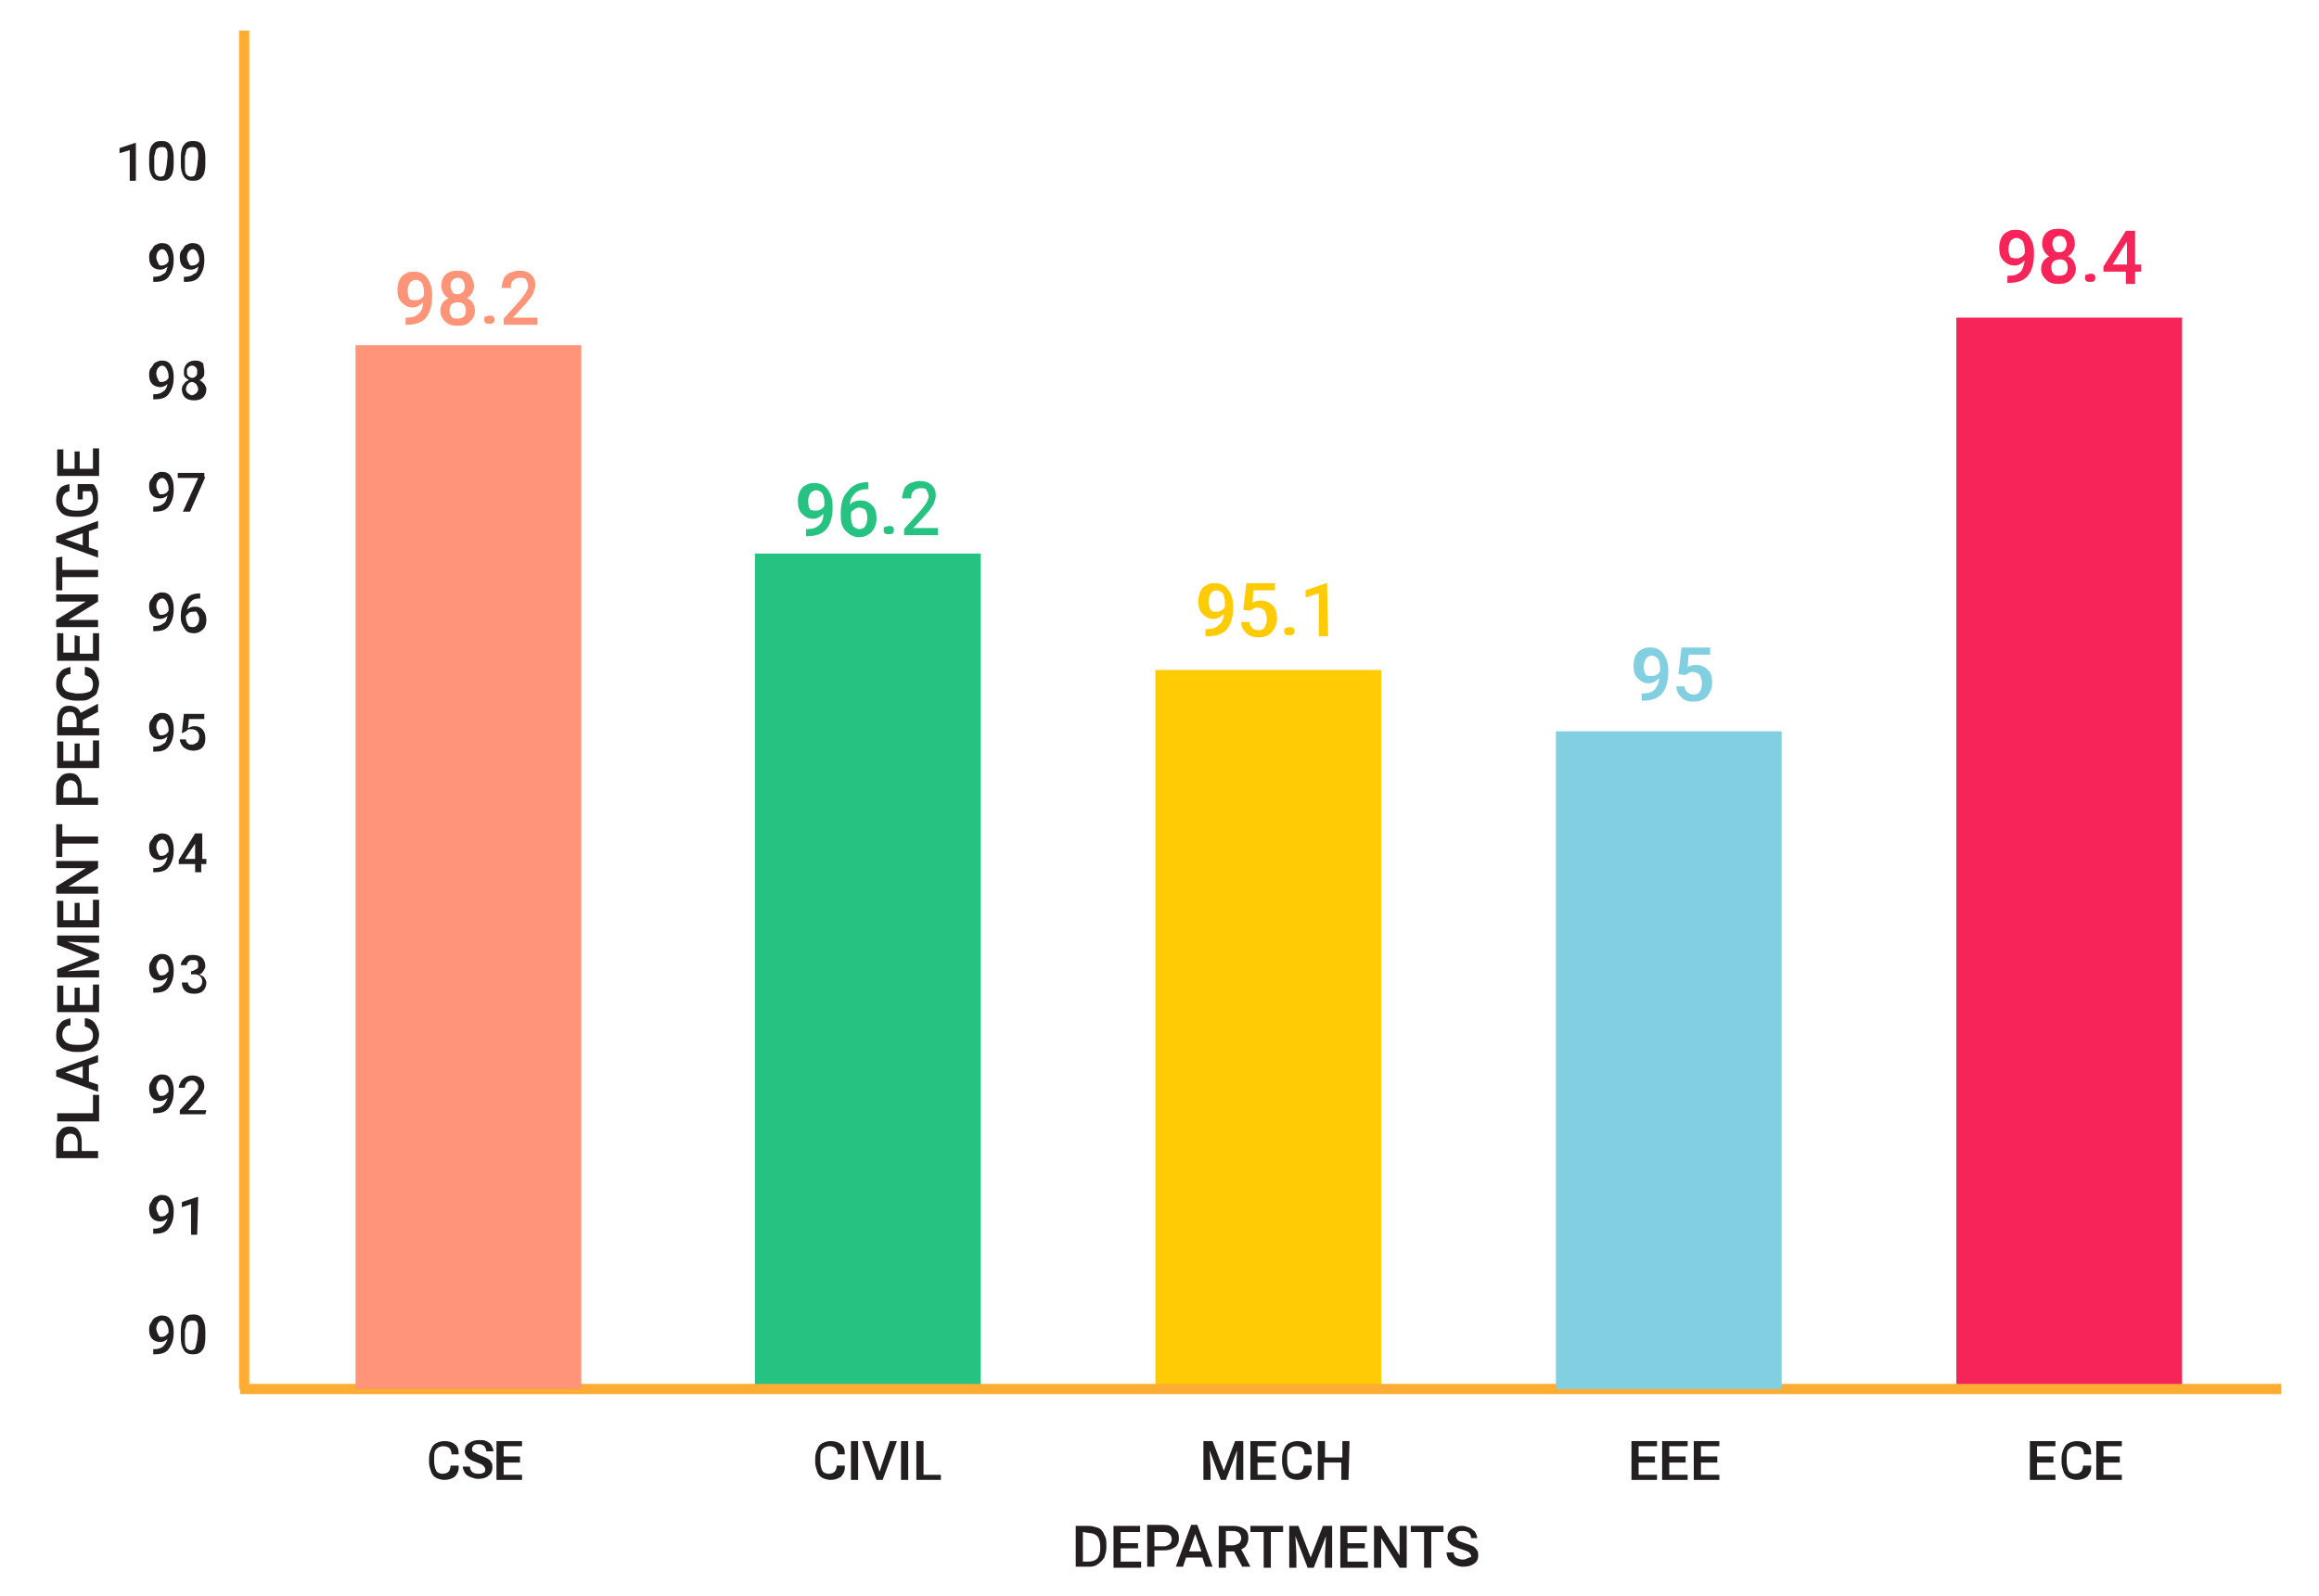 <?xml version="1.0" encoding="utf-8"?>
<!-- Generator: Adobe Illustrator 22.0.1, SVG Export Plug-In . SVG Version: 6.00 Build 0)  -->
<svg version="1.1" id="Layer_1" xmlns="http://www.w3.org/2000/svg" xmlns:xlink="http://www.w3.org/1999/xlink" x="0px" y="0px"
	 viewBox="0 0 227 156.3" style="enable-background:new 0 0 227 156.3;" xml:space="preserve">
<style type="text/css">
	.st0{fill:#231F20;}
	.st1{fill:none;stroke:#FFAD32;stroke-miterlimit:10;}
	.st2{fill:#FF9478;}
	.st3{fill:#26C281;}
	.st4{fill:#FFCB05;}
	.st5{fill:#F62459;}
	.st6{fill:#81CFE0;}
</style>
<g>
	<g>
		<g>
			<path class="st0" d="M162,143.2h-1.6v1.2h1.8v0.5h-2.5v-3.8h2.5v0.5h-1.8v1h1.6V143.2z"/>
			<path class="st0" d="M165,143.2h-1.6v1.2h1.8v0.5h-2.5v-3.8h2.5v0.5h-1.8v1h1.6V143.2z"/>
			<path class="st0" d="M168.1,143.2h-1.6v1.2h1.8v0.5h-2.5v-3.8h2.5v0.5h-1.8v1h1.6V143.2z"/>
		</g>
	</g>
	<g>
		<g>
			<path class="st0" d="M201,143.2h-1.6v1.2h1.8v0.5h-2.5v-3.8h2.5v0.5h-1.8v1h1.6V143.2z"/>
			<path class="st0" d="M204.7,143.7c0,0.4-0.2,0.7-0.4,0.9c-0.3,0.2-0.6,0.3-1,0.3c-0.3,0-0.6-0.1-0.8-0.2
				c-0.2-0.1-0.4-0.3-0.5-0.6s-0.2-0.6-0.2-0.9v-0.4c0-0.4,0.1-0.7,0.2-0.9c0.1-0.3,0.3-0.5,0.5-0.6s0.5-0.2,0.8-0.2
				c0.4,0,0.8,0.1,1,0.3c0.3,0.2,0.4,0.5,0.4,1H204c0-0.3-0.1-0.5-0.2-0.6c-0.1-0.1-0.3-0.2-0.6-0.2s-0.5,0.1-0.7,0.3
				s-0.2,0.5-0.2,0.9v0.3c0,0.4,0.1,0.7,0.2,0.9c0.1,0.2,0.4,0.3,0.6,0.3c0.3,0,0.5-0.1,0.6-0.2c0.1-0.1,0.2-0.3,0.2-0.6h0.8
				L204.7,143.7L204.7,143.7z"/>
			<path class="st0" d="M207.5,143.2h-1.6v1.2h1.8v0.5h-2.5v-3.8h2.5v0.5h-1.8v1h1.6V143.2z"/>
		</g>
	</g>
	<line class="st1" x1="23.9" y1="3" x2="23.9" y2="136"/>
	<g>
		<g>
			<path class="st0" d="M16.4,48.5c-0.2,0.2-0.5,0.3-0.7,0.3c-0.3,0-0.6-0.1-0.8-0.3s-0.3-0.5-0.3-0.9c0-0.2,0-0.5,0.2-0.7
				s0.2-0.4,0.4-0.5s0.4-0.2,0.6-0.2c0.4,0,0.7,0.1,0.9,0.4s0.3,0.7,0.3,1.1V48c0,0.7-0.2,1.2-0.5,1.6s-0.8,0.5-1.4,0.5H15v-0.5h0.1
				c0.4,0,0.7-0.1,0.9-0.3C16.2,49.2,16.3,48.9,16.4,48.5z M15.8,48.4c0.1,0,0.2,0,0.4-0.1s0.2-0.2,0.3-0.3v-0.2
				c0-0.3-0.1-0.5-0.2-0.7s-0.3-0.3-0.4-0.3c-0.2,0-0.3,0.1-0.4,0.2c-0.1,0.1-0.2,0.3-0.2,0.6c0,0.2,0.1,0.4,0.2,0.6
				S15.6,48.4,15.8,48.4z"/>
			<path class="st0" d="M20.1,46.7l-1.5,3.4h-0.7l1.5-3.3h-2v-0.5H20v0.4C20,46.7,20.1,46.7,20.1,46.7z"/>
		</g>
	</g>
	<g>
		<g>
			<path class="st0" d="M16.4,37.6c-0.2,0.2-0.5,0.3-0.7,0.3c-0.3,0-0.6-0.1-0.8-0.3s-0.3-0.5-0.3-0.9c0-0.2,0-0.5,0.2-0.7
				s0.2-0.4,0.4-0.5s0.4-0.2,0.6-0.2c0.4,0,0.7,0.1,0.9,0.4s0.3,0.7,0.3,1.1V37c0,0.7-0.2,1.2-0.5,1.6s-0.8,0.5-1.4,0.5H15v-0.5h0.1
				c0.4,0,0.7-0.1,0.9-0.3C16.2,38.2,16.3,38,16.4,37.6z M15.8,37.4c0.1,0,0.2,0,0.4-0.1s0.2-0.2,0.3-0.3v-0.2
				c0-0.3-0.1-0.5-0.2-0.7s-0.3-0.3-0.4-0.3c-0.2,0-0.3,0.1-0.4,0.2c-0.1,0.1-0.2,0.3-0.2,0.6c0,0.2,0.1,0.4,0.2,0.6
				S15.6,37.4,15.8,37.4z"/>
			<path class="st0" d="M20,36.4c0,0.2,0,0.4-0.1,0.5s-0.2,0.3-0.4,0.3c0.2,0.1,0.3,0.2,0.5,0.4c0.1,0.2,0.2,0.3,0.2,0.5
				c0,0.3-0.1,0.6-0.3,0.8s-0.5,0.3-0.9,0.3s-0.7-0.1-0.9-0.3c-0.2-0.2-0.3-0.5-0.3-0.8c0-0.2,0.1-0.4,0.2-0.5
				c0.1-0.2,0.3-0.3,0.5-0.4c-0.2-0.1-0.3-0.2-0.4-0.3C18,36.8,18,36.6,18,36.4c0-0.3,0.1-0.6,0.3-0.8c0.2-0.2,0.5-0.3,0.8-0.3
				c0.4,0,0.6,0.1,0.8,0.3C19.9,35.8,20,36.1,20,36.4z M19.4,38.1c0-0.2-0.1-0.3-0.2-0.5c-0.1-0.1-0.3-0.2-0.4-0.2
				c-0.2,0-0.3,0.1-0.4,0.2s-0.2,0.3-0.2,0.5s0.1,0.3,0.2,0.4c0.1,0.1,0.3,0.2,0.4,0.2s0.3-0.1,0.4-0.2S19.4,38.3,19.4,38.1z
				 M19.3,36.4c0-0.2,0-0.3-0.1-0.4s-0.2-0.2-0.4-0.2s-0.3,0.1-0.4,0.2c-0.1,0.1-0.1,0.2-0.1,0.4s0,0.3,0.1,0.4s0.2,0.2,0.4,0.2
				s0.3-0.1,0.4-0.2S19.3,36.6,19.3,36.4z"/>
		</g>
	</g>
	<g>
		<g>
			<path class="st0" d="M16.4,26.1c-0.2,0.2-0.5,0.3-0.7,0.3c-0.3,0-0.6-0.1-0.8-0.3s-0.3-0.5-0.3-0.9c0-0.2,0-0.5,0.2-0.7
				s0.2-0.4,0.4-0.5s0.4-0.2,0.6-0.2c0.4,0,0.7,0.1,0.9,0.4c0.2,0.3,0.3,0.7,0.3,1.1v0.2c0,0.7-0.2,1.2-0.5,1.6s-0.8,0.5-1.4,0.5H15
				v-0.5h0.1c0.4,0,0.7-0.1,0.9-0.3C16.2,26.8,16.3,26.5,16.4,26.1z M15.8,26c0.1,0,0.2,0,0.4-0.1s0.2-0.2,0.3-0.3v-0.2
				c0-0.3-0.1-0.5-0.2-0.7s-0.3-0.3-0.4-0.3c-0.2,0-0.3,0.1-0.4,0.2c-0.1,0.1-0.2,0.3-0.2,0.6c0,0.2,0.1,0.4,0.2,0.6
				S15.6,26,15.8,26z"/>
			<path class="st0" d="M19.4,26.1c-0.2,0.2-0.5,0.3-0.7,0.3c-0.3,0-0.6-0.1-0.8-0.3s-0.3-0.5-0.3-0.9c0-0.2,0-0.5,0.2-0.7
				s0.2-0.4,0.4-0.5s0.4-0.2,0.6-0.2c0.4,0,0.7,0.1,0.9,0.4c0.2,0.3,0.3,0.7,0.3,1.1v0.2c0,0.7-0.2,1.2-0.5,1.6s-0.8,0.5-1.4,0.5H18
				v-0.5h0.1c0.4,0,0.7-0.1,0.9-0.3C19.2,26.8,19.4,26.5,19.4,26.1z M18.8,26c0.1,0,0.2,0,0.4-0.1s0.2-0.2,0.3-0.3v-0.2
				c0-0.3-0.1-0.5-0.2-0.7s-0.3-0.3-0.4-0.3c-0.2,0-0.3,0.1-0.4,0.2s-0.2,0.3-0.2,0.6c0,0.2,0.1,0.4,0.2,0.6S18.6,26,18.8,26z"/>
		</g>
	</g>
	<g>
		<g>
			<path class="st0" d="M13.3,17.7h-0.6v-3l-1,0.3v-0.5l1.5-0.5h0.1V17.7z"/>
			<path class="st0" d="M17,16.1c0,0.5-0.1,1-0.3,1.2c-0.2,0.3-0.5,0.4-0.9,0.4s-0.7-0.1-0.9-0.4s-0.3-0.7-0.3-1.2v-0.7
				c0-0.5,0.1-1,0.3-1.2c0.2-0.3,0.5-0.4,0.9-0.4s0.7,0.1,0.9,0.4c0.2,0.3,0.3,0.7,0.3,1.2V16.1z M16.4,15.4c0-0.4,0-0.6-0.1-0.8
				s-0.3-0.2-0.5-0.2s-0.4,0.1-0.5,0.2c-0.1,0.2-0.1,0.4-0.2,0.7v0.9c0,0.4,0,0.6,0.1,0.8s0.3,0.3,0.5,0.3s0.4-0.1,0.4-0.2
				c0.1-0.2,0.1-0.4,0.2-0.8L16.4,15.4L16.4,15.4z"/>
			<path class="st0" d="M20.1,16.1c0,0.5-0.1,1-0.3,1.2c-0.2,0.3-0.5,0.4-0.9,0.4s-0.7-0.1-0.9-0.4c-0.2-0.3-0.3-0.7-0.3-1.2v-0.7
				c0-0.5,0.1-1,0.3-1.2c0.2-0.3,0.5-0.4,0.9-0.4s0.7,0.1,0.9,0.4c0.2,0.3,0.3,0.7,0.3,1.2V16.1z M19.4,15.4c0-0.4,0-0.6-0.1-0.8
				s-0.3-0.2-0.5-0.2s-0.4,0.1-0.5,0.2c-0.1,0.2-0.1,0.4-0.2,0.7v0.9c0,0.4,0,0.6,0.1,0.8s0.3,0.3,0.5,0.3s0.4-0.1,0.4-0.2
				c0.1-0.2,0.1-0.4,0.2-0.8L19.4,15.4L19.4,15.4z"/>
		</g>
	</g>
	<g>
		<g>
			<path class="st0" d="M16.4,60.3c-0.2,0.2-0.5,0.3-0.7,0.3c-0.3,0-0.6-0.1-0.8-0.3s-0.3-0.5-0.3-0.9c0-0.2,0-0.5,0.2-0.7
				s0.2-0.4,0.4-0.5s0.4-0.2,0.6-0.2c0.4,0,0.7,0.1,0.9,0.4s0.3,0.7,0.3,1.1v0.2c0,0.7-0.2,1.2-0.5,1.6s-0.8,0.5-1.4,0.5H15v-0.5
				h0.1c0.4,0,0.7-0.1,0.9-0.3C16.2,61,16.3,60.7,16.4,60.3z M15.8,60.2c0.1,0,0.2,0,0.4-0.1s0.2-0.2,0.3-0.3v-0.2
				c0-0.3-0.1-0.5-0.2-0.7s-0.3-0.3-0.4-0.3c-0.2,0-0.3,0.1-0.4,0.2c-0.1,0.1-0.2,0.3-0.2,0.6c0,0.2,0.1,0.4,0.2,0.6
				S15.6,60.2,15.8,60.2z"/>
			<path class="st0" d="M19.6,58.1v0.5h-0.1c-0.4,0-0.6,0.1-0.8,0.3c-0.2,0.2-0.3,0.5-0.4,0.8c0.2-0.2,0.5-0.3,0.8-0.3
				s0.6,0.1,0.8,0.4c0.2,0.2,0.3,0.5,0.3,0.9s-0.1,0.7-0.3,0.9C19.7,61.8,19.4,62,19,62s-0.7-0.1-0.9-0.4s-0.4-0.6-0.4-1.1v-0.2
				c0-0.7,0.2-1.2,0.5-1.6C18.4,58.3,18.9,58.1,19.6,58.1L19.6,58.1z M18.9,59.9c-0.1,0-0.3,0-0.4,0.1s-0.2,0.2-0.3,0.3v0.2
				c0,0.3,0.1,0.5,0.2,0.7s0.3,0.2,0.5,0.2s0.3-0.1,0.4-0.2c0.1-0.1,0.2-0.3,0.2-0.6s-0.1-0.4-0.2-0.6S19.1,59.9,18.9,59.9z"/>
		</g>
	</g>
	<g>
		<g>
			<path class="st0" d="M16.4,72.1c-0.2,0.2-0.5,0.3-0.7,0.3c-0.3,0-0.6-0.1-0.8-0.3s-0.3-0.5-0.3-0.9c0-0.2,0-0.5,0.2-0.7
				s0.2-0.4,0.4-0.5s0.4-0.2,0.6-0.2c0.4,0,0.7,0.1,0.9,0.4s0.3,0.7,0.3,1.1v0.2c0,0.7-0.2,1.2-0.5,1.6s-0.8,0.5-1.4,0.5H15v-0.5
				h0.1c0.4,0,0.7-0.1,0.9-0.3C16.2,72.8,16.3,72.5,16.4,72.1z M15.8,72c0.1,0,0.2,0,0.4-0.1s0.2-0.2,0.3-0.3v-0.2
				c0-0.3-0.1-0.5-0.2-0.7s-0.3-0.3-0.4-0.3c-0.2,0-0.3,0.1-0.4,0.2c-0.1,0.1-0.2,0.3-0.2,0.6c0,0.2,0.1,0.4,0.2,0.6
				S15.6,72,15.8,72z"/>
			<path class="st0" d="M17.8,71.8l0.2-1.9h2v0.5h-1.5l-0.1,0.9c0.2-0.1,0.4-0.2,0.6-0.2c0.4,0,0.6,0.1,0.8,0.3
				c0.2,0.2,0.3,0.5,0.3,0.9S20,73,19.8,73.2s-0.5,0.3-0.9,0.3c-0.3,0-0.6-0.1-0.9-0.3c-0.2-0.2-0.4-0.5-0.4-0.8h0.6
				c0,0.2,0.1,0.3,0.2,0.4s0.2,0.1,0.4,0.1s0.3-0.1,0.5-0.2c0.1-0.1,0.2-0.3,0.2-0.6c0-0.2-0.1-0.4-0.2-0.5s-0.3-0.2-0.5-0.2
				c-0.1,0-0.2,0-0.3,0s-0.2,0.1-0.3,0.2L17.8,71.8z"/>
		</g>
	</g>
	<g>
		<g>
			<path class="st0" d="M16.4,83.9c-0.2,0.2-0.5,0.3-0.7,0.3c-0.3,0-0.6-0.1-0.8-0.3s-0.3-0.5-0.3-0.9c0-0.2,0-0.5,0.2-0.7
				s0.2-0.4,0.4-0.5s0.4-0.2,0.6-0.2c0.4,0,0.7,0.1,0.9,0.4s0.3,0.7,0.3,1.1v0.2c0,0.7-0.2,1.2-0.5,1.6s-0.8,0.5-1.4,0.5H15V85h0.1
				c0.4,0,0.7-0.1,0.9-0.3C16.2,84.5,16.3,84.3,16.4,83.9z M15.8,83.8c0.1,0,0.2,0,0.4-0.1c0.1-0.1,0.2-0.2,0.3-0.3v-0.2
				c0-0.3-0.1-0.5-0.2-0.7s-0.3-0.3-0.4-0.3c-0.2,0-0.3,0.1-0.4,0.2c-0.1,0.1-0.2,0.3-0.2,0.6c0,0.2,0.1,0.4,0.2,0.6
				S15.6,83.8,15.8,83.8z"/>
			<path class="st0" d="M19.7,84.1h0.5v0.5h-0.5v0.8h-0.6v-0.8h-1.6v-0.4l1.6-2.6h0.7v2.5H19.7z M18.1,84.1h1v-1.6v0.1L18.1,84.1z"
				/>
		</g>
	</g>
	<g>
		<g>
			<path class="st0" d="M16.4,95.7c-0.2,0.2-0.5,0.3-0.7,0.3c-0.3,0-0.6-0.1-0.8-0.3s-0.3-0.5-0.3-0.9c0-0.2,0-0.5,0.2-0.7
				c0.1-0.2,0.2-0.4,0.4-0.5s0.4-0.2,0.6-0.2c0.4,0,0.7,0.1,0.9,0.4s0.3,0.7,0.3,1.1v0.2c0,0.7-0.2,1.2-0.5,1.6s-0.8,0.5-1.4,0.5H15
				v-0.5h0.1c0.4,0,0.7-0.1,0.9-0.3C16.2,96.2,16.3,96.1,16.4,95.7z M15.8,95.5c0.1,0,0.2,0,0.4-0.1c0.1-0.1,0.2-0.2,0.3-0.3v-0.2
				c0-0.3-0.1-0.5-0.2-0.7s-0.3-0.3-0.4-0.3c-0.2,0-0.3,0.1-0.4,0.2c-0.1,0.2-0.2,0.3-0.2,0.6c0,0.2,0.1,0.4,0.2,0.6
				S15.6,95.5,15.8,95.5z"/>
			<path class="st0" d="M18.3,95.1h0.4c0.2,0,0.3-0.1,0.5-0.2s0.2-0.2,0.2-0.4c0-0.2,0-0.3-0.1-0.4S19.1,94,18.9,94s-0.3,0-0.4,0.1
				s-0.2,0.2-0.2,0.4h-0.6c0-0.2,0.1-0.4,0.2-0.5s0.2-0.3,0.4-0.4s0.4-0.1,0.6-0.1c0.4,0,0.7,0.1,0.9,0.3c0.2,0.2,0.3,0.5,0.3,0.8
				c0,0.2-0.1,0.3-0.2,0.5c-0.1,0.1-0.2,0.3-0.4,0.3c0.2,0.1,0.4,0.2,0.5,0.3c0.1,0.2,0.2,0.3,0.2,0.5c0,0.3-0.1,0.6-0.3,0.8
				c-0.2,0.2-0.5,0.3-0.9,0.3s-0.7-0.1-0.9-0.3c-0.2-0.2-0.3-0.5-0.3-0.8h0.6c0,0.2,0.1,0.3,0.2,0.4s0.3,0.2,0.5,0.2
				s0.3-0.1,0.5-0.2c0.1-0.1,0.2-0.3,0.2-0.5s-0.1-0.4-0.2-0.5s-0.3-0.2-0.5-0.2h-0.4v-0.3L18.3,95.1L18.3,95.1z"/>
		</g>
	</g>
	<g>
		<g>
			<path class="st0" d="M16.4,107.5c-0.2,0.2-0.5,0.3-0.7,0.3c-0.3,0-0.6-0.1-0.8-0.3s-0.3-0.5-0.3-0.9c0-0.2,0-0.5,0.2-0.7
				c0.1-0.2,0.2-0.4,0.4-0.5s0.4-0.2,0.6-0.2c0.4,0,0.7,0.1,0.9,0.4c0.2,0.3,0.3,0.7,0.3,1.1v0.2c0,0.7-0.2,1.2-0.5,1.6
				s-0.8,0.5-1.4,0.5H15v-0.5h0.1c0.4,0,0.7-0.1,0.9-0.3C16.2,108,16.3,107.8,16.4,107.5z M15.8,107.3c0.1,0,0.2,0,0.4-0.1
				c0.1-0.1,0.2-0.2,0.3-0.3v-0.2c0-0.3-0.1-0.5-0.2-0.7s-0.3-0.3-0.4-0.3c-0.2,0-0.3,0.1-0.4,0.2c-0.1,0.2-0.2,0.3-0.2,0.6
				c0,0.2,0.1,0.4,0.2,0.6S15.6,107.3,15.8,107.3z"/>
			<path class="st0" d="M20.1,109.1h-2.5v-0.4l1.3-1.4c0.2-0.2,0.3-0.4,0.4-0.5s0.1-0.3,0.1-0.4c0-0.2-0.1-0.3-0.2-0.4
				s-0.2-0.2-0.4-0.2s-0.4,0.1-0.5,0.2s-0.2,0.3-0.2,0.5h-0.6c0-0.2,0.1-0.4,0.2-0.6s0.3-0.3,0.4-0.4c0.2-0.1,0.4-0.2,0.7-0.2
				c0.4,0,0.7,0.1,0.9,0.3s0.3,0.4,0.3,0.8c0,0.2-0.1,0.4-0.2,0.6s-0.3,0.4-0.5,0.7l-0.9,1h1.8L20.1,109.1L20.1,109.1z"/>
		</g>
	</g>
	<g>
		<g>
			<path class="st0" d="M16.4,119.3c-0.2,0.2-0.5,0.3-0.7,0.3c-0.3,0-0.6-0.1-0.8-0.3s-0.3-0.5-0.3-0.9c0-0.2,0-0.5,0.2-0.7
				c0.1-0.2,0.2-0.4,0.4-0.5s0.4-0.2,0.6-0.2c0.4,0,0.7,0.1,0.9,0.4c0.2,0.3,0.3,0.7,0.3,1.1v0.2c0,0.7-0.2,1.2-0.5,1.6
				s-0.8,0.5-1.4,0.5H15v-0.5h0.1c0.4,0,0.7-0.1,0.9-0.3C16.2,119.8,16.3,119.6,16.4,119.3z M15.8,119.1c0.1,0,0.2,0,0.4-0.1
				c0.1-0.1,0.2-0.2,0.3-0.3v-0.2c0-0.3-0.1-0.5-0.2-0.7s-0.3-0.3-0.4-0.3c-0.2,0-0.3,0.1-0.4,0.2c-0.1,0.2-0.2,0.3-0.2,0.6
				c0,0.2,0.1,0.4,0.2,0.6S15.6,119.1,15.8,119.1z"/>
			<path class="st0" d="M19.3,120.9h-0.6v-3l-0.9,0.3v-0.5l1.5-0.5h0.1L19.3,120.9L19.3,120.9z"/>
		</g>
	</g>
	<g>
		<g>
			<path class="st0" d="M16.4,131.1c-0.2,0.2-0.5,0.3-0.7,0.3c-0.3,0-0.6-0.1-0.8-0.3s-0.3-0.5-0.3-0.9c0-0.2,0-0.5,0.2-0.7
				c0.1-0.2,0.2-0.4,0.4-0.5s0.4-0.2,0.6-0.2c0.4,0,0.7,0.1,0.9,0.4c0.2,0.3,0.3,0.7,0.3,1.1v0.2c0,0.7-0.2,1.2-0.5,1.6
				c-0.3,0.4-0.8,0.5-1.4,0.5H15v-0.5h0.1c0.4,0,0.7-0.1,0.9-0.3C16.2,131.6,16.3,131.4,16.4,131.1z M15.8,130.9
				c0.1,0,0.2,0,0.4-0.1c0.1-0.1,0.2-0.2,0.3-0.3v-0.2c0-0.3-0.1-0.5-0.2-0.7s-0.3-0.3-0.4-0.3c-0.2,0-0.3,0.1-0.4,0.2
				c-0.1,0.2-0.2,0.3-0.2,0.6c0,0.2,0.1,0.4,0.2,0.6S15.6,130.9,15.8,130.9z"/>
			<path class="st0" d="M20.1,131c0,0.5-0.1,1-0.3,1.2c-0.2,0.3-0.5,0.4-0.9,0.4s-0.7-0.1-0.9-0.4c-0.2-0.3-0.3-0.7-0.3-1.2v-0.7
				c0-0.5,0.1-1,0.3-1.2c0.2-0.3,0.5-0.4,0.9-0.4s0.7,0.1,0.9,0.4s0.3,0.7,0.3,1.2V131z M19.4,130.3c0-0.4,0-0.6-0.1-0.8
				s-0.3-0.2-0.5-0.2s-0.4,0.1-0.5,0.2c-0.1,0.2-0.1,0.4-0.2,0.7v0.9c0,0.4,0,0.6,0.1,0.8s0.3,0.3,0.5,0.3s0.4-0.1,0.4-0.2
				c0.1-0.2,0.1-0.4,0.2-0.8L19.4,130.3L19.4,130.3z"/>
		</g>
	</g>
	<g>
		<g>
			<path class="st0" d="M44.9,143.7c0,0.4-0.2,0.7-0.4,0.9c-0.3,0.2-0.6,0.3-1,0.3c-0.3,0-0.6-0.1-0.8-0.2s-0.4-0.3-0.5-0.6
				s-0.2-0.6-0.2-0.9v-0.4c0-0.4,0.1-0.7,0.2-0.9c0.1-0.3,0.3-0.5,0.5-0.6s0.5-0.2,0.8-0.2c0.4,0,0.8,0.1,1,0.3
				c0.3,0.2,0.4,0.5,0.4,1h-0.7c0-0.3-0.1-0.5-0.2-0.6s-0.3-0.2-0.6-0.2s-0.5,0.1-0.7,0.3s-0.2,0.5-0.2,0.9v0.3
				c0,0.4,0.1,0.7,0.2,0.9s0.4,0.3,0.6,0.3c0.3,0,0.5-0.1,0.6-0.2c0.1-0.1,0.2-0.3,0.2-0.6h0.8C44.9,143.5,44.9,143.7,44.9,143.7z"
				/>
			<path class="st0" d="M47.5,143.9c0-0.2-0.1-0.3-0.2-0.4c-0.1-0.1-0.3-0.2-0.6-0.3s-0.5-0.2-0.7-0.3c-0.3-0.2-0.5-0.5-0.5-0.8
				s0.1-0.6,0.4-0.8s0.6-0.3,1-0.3c0.3,0,0.5,0,0.7,0.1s0.4,0.2,0.5,0.4s0.2,0.4,0.2,0.6h-0.7c0-0.2-0.1-0.4-0.2-0.5
				s-0.3-0.2-0.5-0.2s-0.4,0-0.5,0.1s-0.2,0.2-0.2,0.4c0,0.1,0.1,0.3,0.2,0.3s0.3,0.2,0.6,0.3s0.5,0.2,0.7,0.3s0.3,0.2,0.4,0.4
				c0.1,0.1,0.1,0.3,0.1,0.5c0,0.3-0.1,0.6-0.4,0.8c-0.2,0.2-0.6,0.3-1,0.3c-0.3,0-0.5-0.1-0.8-0.2c-0.2-0.1-0.4-0.2-0.5-0.4
				s-0.2-0.4-0.2-0.6H46c0,0.2,0.1,0.4,0.2,0.5s0.3,0.2,0.6,0.2c0.2,0,0.4,0,0.5-0.1C47.4,144.2,47.5,144.1,47.5,143.9z"/>
			<path class="st0" d="M50.9,143.2h-1.6v1.2h1.8v0.5h-2.5v-3.8h2.5v0.5h-1.8v1h1.6V143.2z"/>
		</g>
	</g>
	<g>
		<g>
			<path class="st0" d="M82.7,143.7c0,0.4-0.2,0.7-0.4,0.9c-0.3,0.2-0.6,0.3-1,0.3c-0.3,0-0.6-0.1-0.8-0.2s-0.4-0.3-0.5-0.6
				s-0.2-0.6-0.2-0.9v-0.4c0-0.4,0.1-0.7,0.2-0.9c0.1-0.3,0.3-0.5,0.5-0.6s0.5-0.2,0.8-0.2c0.4,0,0.8,0.1,1,0.3
				c0.3,0.2,0.4,0.5,0.4,1H82c0-0.3-0.1-0.5-0.2-0.6s-0.3-0.2-0.6-0.2c-0.3,0-0.5,0.1-0.7,0.3s-0.2,0.5-0.2,0.9v0.3
				c0,0.4,0.1,0.7,0.2,0.9s0.4,0.3,0.6,0.3c0.3,0,0.5-0.1,0.6-0.2c0.1-0.1,0.2-0.3,0.2-0.6h0.8C82.7,143.5,82.7,143.7,82.7,143.7z"
				/>
			<path class="st0" d="M84,144.9h-0.7v-3.8H84V144.9z"/>
			<path class="st0" d="M86.1,144.1l1-3h0.7l-1.4,3.8h-0.6l-1.4-3.8h0.7L86.1,144.1z"/>
			<path class="st0" d="M88.9,144.9h-0.7v-3.8h0.7V144.9z"/>
			<path class="st0" d="M90.4,144.4h1.7v0.5h-2.4v-3.8h0.7C90.4,141.1,90.4,144.4,90.4,144.4z"/>
		</g>
	</g>
	<g>
		<g>
			<path class="st0" d="M118.7,141.1l1.1,2.9l1.1-2.9h0.8v3.8H121v-1.2l0.1-1.7l-1.1,2.9h-0.5l-1.1-2.9l0.1,1.7v1.2h-0.7v-3.8H118.7
				z"/>
			<path class="st0" d="M124.7,143.2h-1.6v1.2h1.8v0.5h-2.5v-3.8h2.5v0.5h-1.8v1h1.6V143.2z"/>
			<path class="st0" d="M128.4,143.7c0,0.4-0.2,0.7-0.4,0.9c-0.3,0.2-0.6,0.3-1,0.3c-0.3,0-0.6-0.1-0.8-0.2
				c-0.2-0.1-0.4-0.3-0.5-0.6s-0.2-0.6-0.2-0.9v-0.4c0-0.4,0.1-0.7,0.2-0.9c0.1-0.3,0.3-0.5,0.5-0.6s0.5-0.2,0.8-0.2
				c0.4,0,0.8,0.1,1,0.3c0.3,0.2,0.4,0.5,0.4,1h-0.7c0-0.3-0.1-0.5-0.2-0.6s-0.3-0.2-0.6-0.2s-0.5,0.1-0.7,0.3s-0.2,0.5-0.2,0.9v0.3
				c0,0.4,0.1,0.7,0.2,0.9s0.4,0.3,0.6,0.3c0.3,0,0.5-0.1,0.6-0.2c0.1-0.1,0.2-0.3,0.2-0.6h0.8V143.7z"/>
			<path class="st0" d="M132,144.9h-0.7v-1.7h-1.7v1.7H129v-3.8h0.7v1.6h1.7v-1.6h0.7L132,144.9L132,144.9z"/>
		</g>
	</g>
	<g>
		<path class="st2" d="M41.4,29.6c-0.3,0.3-0.6,0.5-1,0.5c-0.5,0-0.8-0.2-1.1-0.5s-0.4-0.7-0.4-1.3c0-0.3,0.1-0.7,0.2-0.9
			s0.3-0.5,0.6-0.6c0.3-0.2,0.5-0.2,0.9-0.2c0.5,0,0.9,0.2,1.2,0.6s0.5,0.9,0.5,1.6V29c0,0.9-0.2,1.6-0.6,2.1s-1.1,0.7-1.9,0.7h-0.1
			v-0.7h0.1c0.5,0,0.9-0.1,1.2-0.4S41.4,30.1,41.4,29.6z M40.6,29.4c0.2,0,0.3,0,0.5-0.1s0.3-0.2,0.4-0.4v-0.3
			c0-0.4-0.1-0.7-0.2-0.9c-0.2-0.2-0.4-0.3-0.6-0.3s-0.4,0.1-0.6,0.3c-0.1,0.2-0.2,0.5-0.2,0.8s0.1,0.6,0.2,0.8
			C40.1,29.3,40.3,29.4,40.6,29.4z"/>
		<path class="st2" d="M46.4,28c0,0.3-0.1,0.5-0.2,0.7s-0.3,0.4-0.5,0.5c0.3,0.1,0.5,0.3,0.6,0.5s0.2,0.5,0.2,0.7
			c0,0.5-0.2,0.8-0.5,1.1s-0.7,0.4-1.2,0.4s-0.9-0.1-1.2-0.4s-0.5-0.6-0.5-1.1c0-0.3,0.1-0.5,0.2-0.7s0.4-0.4,0.6-0.5
			c-0.2-0.1-0.4-0.3-0.5-0.5s-0.2-0.4-0.2-0.7c0-0.4,0.1-0.8,0.4-1.1s0.7-0.4,1.2-0.4s0.9,0.1,1.2,0.4C46.2,27.2,46.4,27.6,46.4,28z
			 M45.6,30.4c0-0.3-0.1-0.5-0.2-0.6c-0.2-0.2-0.4-0.2-0.6-0.2c-0.3,0-0.5,0.1-0.6,0.2S44,30.1,44,30.4s0.1,0.5,0.2,0.6
			c0.1,0.2,0.4,0.2,0.6,0.2s0.5-0.1,0.6-0.2C45.6,30.8,45.6,30.6,45.6,30.4z M45.5,28c0-0.2-0.1-0.4-0.2-0.6
			c-0.1-0.1-0.3-0.2-0.5-0.2s-0.4,0.1-0.5,0.2s-0.2,0.3-0.2,0.6c0,0.2,0.1,0.4,0.2,0.6s0.3,0.2,0.5,0.2s0.4-0.1,0.5-0.2
			S45.5,28.3,45.5,28z"/>
		<path class="st2" d="M47.9,30.9c0.2,0,0.3,0,0.4,0.1s0.1,0.2,0.1,0.3s0,0.2-0.1,0.3s-0.2,0.1-0.4,0.1s-0.3,0-0.4-0.1
			s-0.1-0.2-0.1-0.3s0-0.3,0.1-0.3S47.7,30.9,47.9,30.9z"/>
		<path class="st2" d="M52.8,31.8h-3.5v-0.6l1.7-1.9c0.2-0.3,0.4-0.5,0.5-0.7s0.2-0.4,0.2-0.6s-0.1-0.4-0.2-0.6
			c-0.1-0.2-0.3-0.2-0.6-0.2s-0.5,0.1-0.7,0.3S50,27.9,50,28.2h-0.9c0-0.3,0.1-0.6,0.2-0.9c0.1-0.3,0.3-0.4,0.6-0.6
			c0.3-0.1,0.6-0.2,0.9-0.2c0.5,0,0.9,0.1,1.2,0.4s0.4,0.6,0.4,1c0,0.3-0.1,0.5-0.2,0.8s-0.4,0.6-0.7,1l-1.3,1.4h2.4v0.7H52.8z"/>
	</g>
	<g>
		<path class="st3" d="M80.6,50.3c-0.3,0.3-0.6,0.5-1,0.5c-0.5,0-0.8-0.2-1.1-0.5c-0.3-0.3-0.4-0.7-0.4-1.3c0-0.3,0.1-0.7,0.2-0.9
			s0.3-0.5,0.6-0.6c0.3-0.2,0.5-0.2,0.9-0.2c0.5,0,0.9,0.2,1.2,0.6c0.3,0.4,0.5,0.9,0.5,1.6v0.2c0,0.9-0.2,1.6-0.6,2.1
			s-1.1,0.7-1.9,0.7h-0.1v-0.7H79c0.5,0,0.9-0.1,1.2-0.4S80.6,50.8,80.6,50.3z M79.8,50c0.2,0,0.3,0,0.5-0.1s0.3-0.2,0.4-0.4v-0.3
			c0-0.4-0.1-0.7-0.2-0.9c-0.2-0.2-0.4-0.3-0.6-0.3s-0.4,0.1-0.6,0.3c-0.1,0.2-0.2,0.5-0.2,0.8s0.1,0.6,0.2,0.8
			C79.3,49.9,79.5,50,79.8,50z"/>
		<path class="st3" d="M85,47.2v0.7h-0.1c-0.5,0-0.9,0.1-1.2,0.4c-0.3,0.3-0.5,0.6-0.5,1.1c0.3-0.3,0.6-0.4,1.1-0.4s0.8,0.2,1.1,0.5
			c0.3,0.3,0.4,0.7,0.4,1.3c0,0.5-0.2,1-0.5,1.3s-0.7,0.5-1.2,0.5s-0.9-0.2-1.3-0.6s-0.5-0.9-0.5-1.5v-0.3c0-0.9,0.2-1.6,0.7-2.1
			C83.4,47.5,84.1,47.2,85,47.2L85,47.2z M84.1,49.7c-0.2,0-0.4,0.1-0.5,0.2c-0.2,0.1-0.3,0.2-0.3,0.4v0.3c0,0.4,0.1,0.7,0.2,0.9
			c0.2,0.2,0.4,0.3,0.6,0.3c0.3,0,0.5-0.1,0.6-0.3s0.2-0.4,0.2-0.8s-0.1-0.6-0.2-0.8C84.5,49.8,84.3,49.7,84.1,49.7z"/>
		<path class="st3" d="M87,51.5c0.2,0,0.3,0,0.4,0.1s0.1,0.2,0.1,0.3s0,0.2-0.1,0.3s-0.2,0.1-0.4,0.1c-0.2,0-0.3,0-0.4-0.1
			s-0.1-0.2-0.1-0.3s0-0.3,0.1-0.3S86.9,51.5,87,51.5z"/>
		<path class="st3" d="M92,52.4h-3.5v-0.6l1.7-1.9c0.2-0.3,0.4-0.5,0.5-0.7s0.2-0.4,0.2-0.6s-0.1-0.4-0.2-0.6s-0.3-0.2-0.6-0.2
			c-0.3,0-0.5,0.1-0.7,0.3s-0.2,0.4-0.2,0.7h-0.9c0-0.3,0.1-0.6,0.2-0.9s0.3-0.4,0.6-0.6c0.3-0.1,0.6-0.2,0.9-0.2
			c0.5,0,0.9,0.1,1.2,0.4c0.3,0.3,0.4,0.6,0.4,1c0,0.3-0.1,0.5-0.2,0.8s-0.4,0.6-0.7,1l-1.3,1.4h2.4v0.7C91.8,52.4,92,52.4,92,52.4z
			"/>
	</g>
	<rect x="73.9" y="54.2" class="st3" width="22.1" height="81.8"/>
	<g>
		<path class="st4" d="M119.8,60.1c-0.3,0.3-0.6,0.5-1,0.5c-0.5,0-0.8-0.2-1.1-0.5s-0.4-0.7-0.4-1.3c0-0.3,0.1-0.7,0.2-0.9
			s0.3-0.5,0.6-0.6c0.3-0.2,0.5-0.2,0.9-0.2c0.5,0,0.9,0.2,1.2,0.6s0.5,0.9,0.5,1.6v0.2c0,0.9-0.2,1.6-0.6,2.1s-1.1,0.7-1.9,0.7H118
			v-0.7h0.1c0.5,0,0.9-0.1,1.2-0.4C119.6,61,119.8,60.6,119.8,60.1z M119,59.9c0.2,0,0.3,0,0.5-0.1s0.3-0.2,0.4-0.4V59
			c0-0.4-0.1-0.7-0.2-0.9c-0.2-0.2-0.4-0.3-0.6-0.3c-0.3,0-0.4,0.1-0.6,0.3c-0.1,0.2-0.2,0.5-0.2,0.8s0.1,0.6,0.2,0.8
			C118.5,59.8,118.7,59.9,119,59.9z"/>
		<path class="st4" d="M121.7,59.7l0.3-2.6h2.8v0.7h-2.1l-0.1,1.2c0.2-0.1,0.5-0.2,0.8-0.2c0.5,0,0.9,0.2,1.2,0.5s0.4,0.7,0.4,1.3
			c0,0.5-0.2,0.9-0.5,1.3c-0.3,0.3-0.7,0.5-1.3,0.5c-0.5,0-0.9-0.1-1.2-0.4s-0.5-0.6-0.5-1.1h0.8c0,0.3,0.1,0.4,0.3,0.6
			c0.1,0.1,0.3,0.2,0.6,0.2s0.5-0.1,0.6-0.3s0.2-0.4,0.2-0.8c0-0.3-0.1-0.6-0.2-0.8c-0.2-0.2-0.4-0.3-0.7-0.3c-0.2,0-0.3,0-0.4,0.1
			s-0.2,0.1-0.4,0.2L121.7,59.7z"/>
		<path class="st4" d="M126.2,61.4c0.2,0,0.3,0,0.4,0.1s0.1,0.2,0.1,0.3s0,0.2-0.1,0.3s-0.2,0.1-0.4,0.1s-0.3,0-0.4-0.1
			s-0.1-0.2-0.1-0.3s0-0.3,0.1-0.3S126.1,61.4,126.2,61.4z"/>
		<path class="st4" d="M130,62.3h-0.9v-4.2l-1.3,0.4v-0.7l2-0.7h0.1L130,62.3L130,62.3z"/>
	</g>
	<rect x="113.1" y="65.6" class="st4" width="22.1" height="70.4"/>
	<rect x="191.5" y="31.1" class="st5" width="22.1" height="104.9"/>
	<line class="st1" x1="23.5" y1="136" x2="223.3" y2="136"/>
	<g>
		<g>
			<path class="st0" d="M105.3,153.5v-4.1h1.2c0.4,0,0.7,0.1,1,0.2s0.5,0.4,0.6,0.7c0.2,0.3,0.2,0.6,0.2,1v0.2c0,0.4-0.1,0.7-0.2,1
				c-0.2,0.3-0.4,0.5-0.7,0.7s-0.6,0.2-1,0.2h-1.1V153.5z M106,150v2.9h0.5c0.4,0,0.7-0.1,0.9-0.3s0.3-0.6,0.3-1v-0.2
				c0-0.4-0.1-0.8-0.3-1s-0.5-0.3-0.8-0.3L106,150L106,150z"/>
			<path class="st0" d="M111.4,151.6h-1.7v1.3h2v0.6H109v-4.1h2.6v0.6h-1.9v1.1h1.7L111.4,151.6L111.4,151.6z"/>
			<path class="st0" d="M113,151.9v1.5h-0.7v-4.1h1.6c0.5,0,0.8,0.1,1.1,0.4c0.3,0.2,0.4,0.5,0.4,0.9s-0.1,0.7-0.4,0.9
				s-0.6,0.3-1.1,0.3H113V151.9z M113,151.4h0.9c0.3,0,0.4-0.1,0.6-0.2c0.1-0.1,0.2-0.3,0.2-0.5s-0.1-0.4-0.2-0.5s-0.3-0.2-0.6-0.2
				H113V151.4z"/>
			<path class="st0" d="M117.7,152.5h-1.6l-0.3,0.9h-0.7l1.5-4.1h0.6l1.5,4.1H118L117.7,152.5z M116.4,151.9h1.2l-0.6-1.7
				L116.4,151.9z"/>
			<path class="st0" d="M120.8,151.9H120v1.6h-0.7v-4.1h1.4c0.5,0,0.8,0.1,1.1,0.3s0.4,0.5,0.4,0.9c0,0.3-0.1,0.5-0.2,0.7
				s-0.3,0.3-0.5,0.4l0.9,1.7l0,0h-0.8L120.8,151.9z M120,151.3h0.7c0.2,0,0.4-0.1,0.6-0.2c0.1-0.1,0.2-0.3,0.2-0.5
				s-0.1-0.4-0.2-0.5s-0.3-0.2-0.6-0.2H120V151.3z"/>
			<path class="st0" d="M125.7,150h-1.3v3.5h-0.7V150h-1.3v-0.6h3.2v0.6H125.7z"/>
			<path class="st0" d="M127.1,149.4l1.2,3.1l1.2-3.1h0.9v4.1h-0.7v-1.3l0.1-1.8l-1.2,3.1H128l-1.2-3.1l0.1,1.8v1.3h-0.7v-4.1H127.1
				z"/>
			<path class="st0" d="M133.6,151.6h-1.7v1.3h2v0.6h-2.7v-4.1h2.6v0.6h-1.9v1.1h1.7L133.6,151.6L133.6,151.6z"/>
			<path class="st0" d="M137.7,153.5H137l-1.8-2.9v2.9h-0.7v-4.1h0.7l1.8,2.9v-2.9h0.7V153.5z"/>
			<path class="st0" d="M141.4,150h-1.3v3.5h-0.7V150h-1.3v-0.6h3.2v0.6H141.4z"/>
			<path class="st0" d="M144,152.4c0-0.2-0.1-0.3-0.2-0.4c-0.1-0.1-0.4-0.2-0.7-0.3s-0.6-0.2-0.8-0.3c-0.4-0.2-0.6-0.5-0.6-0.9
				c0-0.3,0.1-0.6,0.4-0.8c0.3-0.2,0.6-0.3,1-0.3c0.3,0,0.5,0.1,0.8,0.2c0.2,0.1,0.4,0.3,0.5,0.4c0.1,0.2,0.2,0.4,0.2,0.6H144
				c0-0.2-0.1-0.4-0.2-0.5c-0.1-0.1-0.3-0.2-0.6-0.2c-0.2,0-0.4,0-0.5,0.1s-0.2,0.2-0.2,0.4c0,0.1,0.1,0.3,0.2,0.4
				c0.1,0.1,0.4,0.2,0.7,0.3s0.6,0.2,0.8,0.3s0.3,0.3,0.4,0.4c0.1,0.2,0.1,0.3,0.1,0.5c0,0.3-0.1,0.6-0.4,0.8
				c-0.3,0.2-0.6,0.3-1.1,0.3c-0.3,0-0.6-0.1-0.8-0.2c-0.2-0.1-0.4-0.3-0.6-0.5c-0.1-0.2-0.2-0.4-0.2-0.7h0.7c0,0.2,0.1,0.4,0.2,0.5
				c0.2,0.1,0.4,0.2,0.7,0.2c0.2,0,0.4-0.1,0.6-0.2S144,152.6,144,152.4z"/>
		</g>
	</g>
	<g>
		<g>
			<path class="st0" d="M8.1,112.7h1.5v0.7H5.5v-1.6c0-0.5,0.1-0.8,0.4-1.1c0.2-0.3,0.6-0.4,0.9-0.4c0.4,0,0.7,0.1,0.9,0.4
				s0.3,0.6,0.3,1.1v0.9H8.1z M7.6,112.7v-0.9c0-0.3-0.1-0.4-0.2-0.6c-0.1-0.1-0.3-0.2-0.5-0.2s-0.4,0.1-0.5,0.2s-0.2,0.3-0.2,0.6
				v0.9H7.6z"/>
			<path class="st0" d="M9.1,109v-1.8h0.6v2.6H5.6V109H9.1z"/>
			<path class="st0" d="M8.7,104.3v1.6l0.9,0.3v0.7l-4.1-1.5v-0.6l4.1-1.5v0.7L8.7,104.3z M8.1,105.6v-1.2L6.4,105L8.1,105.6z"/>
			<path class="st0" d="M8.3,99.7c0.4,0,0.8,0.2,1,0.5s0.4,0.7,0.4,1.1c0,0.3-0.1,0.6-0.2,0.9c-0.2,0.2-0.4,0.4-0.7,0.6
				c-0.3,0.1-0.6,0.2-1,0.2H7.4c-0.4,0-0.7-0.1-1-0.2s-0.5-0.3-0.7-0.6s-0.2-0.5-0.2-0.9s0.1-0.8,0.4-1.1c0.2-0.3,0.6-0.4,1-0.5v0.7
				c-0.3,0-0.5,0.1-0.6,0.3c-0.1,0.1-0.2,0.3-0.2,0.6s0.1,0.5,0.3,0.7c0.2,0.2,0.6,0.3,1,0.3h0.4c0.4,0,0.8-0.1,1-0.2
				c0.2-0.2,0.3-0.4,0.3-0.7s-0.1-0.5-0.2-0.6c-0.1-0.1-0.3-0.2-0.6-0.3C8.3,100.5,8.3,99.7,8.3,99.7z"/>
			<path class="st0" d="M7.8,96.7v1.7h1.3v-2h0.6v2.7H5.6v-2.6h0.6v1.9h1.1v-1.7H7.8z"/>
			<path class="st0" d="M5.6,94.9l3.1-1.2l-3.1-1.2v-0.9h4.1v0.7H8.4l-1.8-0.1l3.1,1.2v0.5l-3.1,1.2L8.4,95h1.3v0.7H5.6V94.9z"/>
			<path class="st0" d="M7.8,88.4v1.7h1.3v-2h0.6v2.7H5.6v-2.6h0.6v1.9h1.1v-1.7H7.8z"/>
			<path class="st0" d="M9.6,84.3V85l-2.9,1.8h2.9v0.7H5.5v-0.7L8.4,85H5.5v-0.7H9.6z"/>
			<path class="st0" d="M6.1,80.6v1.3h3.5v0.7H6.1v1.3H5.5v-3.2h0.6V80.6z"/>
			<path class="st0" d="M8.1,78.1h1.5v0.7H5.5v-1.6c0-0.5,0.1-0.8,0.4-1.1c0.2-0.3,0.6-0.4,0.9-0.4c0.4,0,0.7,0.1,0.9,0.4
				S8,76.7,8,77.2v0.9H8.1z M7.6,78.1v-0.9c0-0.3-0.1-0.4-0.2-0.6c-0.1-0.1-0.3-0.2-0.5-0.2s-0.4,0.1-0.5,0.2s-0.2,0.3-0.2,0.6v0.9
				H7.6z"/>
			<path class="st0" d="M7.8,72.8v1.7h1.3v-2h0.6v2.7H5.6v-2.6h0.6v1.9h1.1v-1.7H7.8z"/>
			<path class="st0" d="M8.1,70.5v0.8h1.6V72H5.6v-1.4c0-0.5,0.1-0.8,0.3-1.1c0.2-0.3,0.5-0.4,0.9-0.4c0.3,0,0.5,0.1,0.7,0.2
				s0.3,0.3,0.4,0.5l1.7-0.9l0,0v0.8L8.1,70.5z M7.5,71.2v-0.7c0-0.2-0.1-0.4-0.2-0.6S7,69.7,6.8,69.7s-0.4,0.1-0.5,0.2
				s-0.2,0.3-0.2,0.6v0.7C6.1,71.2,7.5,71.2,7.5,71.2z"/>
			<path class="st0" d="M8.3,65.3c0.4,0,0.8,0.2,1,0.5s0.4,0.7,0.4,1.1c0,0.3-0.1,0.6-0.2,0.9s-0.4,0.4-0.7,0.6s-0.6,0.2-1,0.2H7.4
				c-0.4,0-0.7-0.1-1-0.2s-0.5-0.3-0.7-0.6c-0.2-0.3-0.2-0.5-0.2-0.9s0.1-0.8,0.4-1.1c0.2-0.3,0.6-0.4,1-0.5V66
				c-0.3,0-0.5,0.1-0.6,0.3c-0.1,0.1-0.2,0.3-0.2,0.6c0,0.3,0.1,0.5,0.3,0.7c0.2,0.2,0.6,0.2,1,0.3h0.4c0.4,0,0.8-0.1,1-0.2
				s0.3-0.4,0.3-0.7c0-0.3-0.1-0.5-0.2-0.6c-0.1-0.1-0.3-0.2-0.6-0.3C8.3,66.1,8.3,65.3,8.3,65.3z"/>
			<path class="st0" d="M7.8,62.3V64h1.3v-2h0.6v2.7H5.6V62h0.6v1.9h1.1v-1.7L7.8,62.3L7.8,62.3z"/>
			<path class="st0" d="M9.6,58.2v0.7l-2.9,1.8h2.9v0.7H5.5v-0.7l2.9-1.8H5.5v-0.7H9.6z"/>
			<path class="st0" d="M6.1,54.5v1.3h3.5v0.7H6.1v1.3H5.5v-3.2L6.1,54.5L6.1,54.5z"/>
			<path class="st0" d="M8.7,52v1.6l0.9,0.3v0.7l-4.1-1.5v-0.6L9.6,51v0.7L8.7,52z M8.1,53.4v-1.2l-1.7,0.6L8.1,53.4z"/>
			<path class="st0" d="M9.1,47.4c0.2,0.1,0.3,0.4,0.4,0.6c0.1,0.3,0.1,0.6,0.1,0.9s-0.1,0.6-0.2,0.9c-0.2,0.3-0.4,0.5-0.7,0.6
				s-0.6,0.2-1,0.2H7.4c-0.6,0-1.1-0.1-1.4-0.4S5.5,49.5,5.5,49s0.1-0.8,0.3-1.1c0.2-0.3,0.5-0.4,1-0.5v0.7
				c-0.5,0.1-0.7,0.4-0.7,0.9c0,0.3,0.1,0.6,0.3,0.7C6.6,49.9,7,50,7.4,50h0.3c0.4,0,0.8-0.1,1-0.3s0.4-0.4,0.4-0.8S9,48.3,8.9,48.1
				H8.1v0.8H7.6v-1.5C7.6,47.4,9.1,47.4,9.1,47.4z"/>
			<path class="st0" d="M7.8,44.2v1.7h1.3v-2h0.6v2.7H5.6V44h0.6v1.9h1.1v-1.7C7.3,44.2,7.8,44.2,7.8,44.2z"/>
		</g>
	</g>
	<g>
		<path class="st6" d="M162.4,66.4c-0.3,0.3-0.6,0.5-1,0.5c-0.5,0-0.8-0.2-1.1-0.5s-0.4-0.7-0.4-1.3c0-0.3,0.1-0.7,0.2-0.9
			s0.3-0.5,0.6-0.6c0.3-0.2,0.5-0.2,0.9-0.2c0.5,0,0.9,0.2,1.2,0.6s0.5,0.9,0.5,1.6v0.2c0,0.9-0.2,1.6-0.6,2.1
			c-0.4,0.5-1.1,0.7-1.9,0.7h-0.1v-0.7h0.1c0.5,0,0.9-0.1,1.2-0.4C162.2,67.2,162.4,66.9,162.4,66.4z M161.6,66.2
			c0.2,0,0.3,0,0.5-0.1s0.3-0.2,0.4-0.4v-0.3c0-0.4-0.1-0.7-0.2-0.9c-0.2-0.2-0.4-0.3-0.6-0.3c-0.3,0-0.4,0.1-0.6,0.3
			c-0.1,0.2-0.2,0.5-0.2,0.8s0.1,0.6,0.2,0.8C161.1,66.1,161.3,66.2,161.6,66.2z"/>
		<path class="st6" d="M164.3,66l0.3-2.6h2.8v0.7h-2.1l-0.1,1.2c0.2-0.1,0.5-0.2,0.8-0.2c0.5,0,0.9,0.2,1.2,0.5s0.4,0.7,0.4,1.3
			c0,0.5-0.2,0.9-0.5,1.3c-0.3,0.3-0.7,0.5-1.3,0.5c-0.5,0-0.9-0.1-1.2-0.4s-0.5-0.6-0.5-1.1h0.8c0,0.3,0.1,0.4,0.3,0.6
			c0.1,0.1,0.3,0.2,0.6,0.2s0.5-0.1,0.6-0.3s0.2-0.4,0.2-0.8c0-0.3-0.1-0.6-0.2-0.8c-0.2-0.2-0.4-0.3-0.7-0.3c-0.2,0-0.3,0-0.4,0.1
			s-0.2,0.1-0.4,0.2L164.3,66z"/>
	</g>
	<g>
		<path class="st5" d="M198.2,25.5c-0.3,0.3-0.6,0.5-1,0.5c-0.5,0-0.8-0.2-1.1-0.5s-0.4-0.7-0.4-1.3c0-0.3,0.1-0.7,0.2-0.9
			s0.3-0.5,0.6-0.6c0.3-0.2,0.5-0.2,0.9-0.2c0.5,0,0.9,0.2,1.2,0.6s0.5,0.9,0.5,1.6v0.2c0,0.9-0.2,1.6-0.6,2.1
			c-0.4,0.5-1.1,0.7-1.9,0.7h-0.1V27h0.1c0.5,0,0.9-0.1,1.2-0.4C198,26.4,198.1,26,198.2,25.5z M197.3,25.3c0.2,0,0.3,0,0.5-0.1
			s0.3-0.2,0.4-0.4v-0.3c0-0.4-0.1-0.7-0.2-0.9c-0.2-0.2-0.4-0.3-0.6-0.3c-0.3,0-0.4,0.1-0.6,0.3c-0.1,0.2-0.2,0.5-0.2,0.8
			s0.1,0.6,0.2,0.8C196.9,25.2,197.1,25.3,197.3,25.3z"/>
		<path class="st5" d="M203.1,23.9c0,0.3-0.1,0.5-0.2,0.7s-0.3,0.4-0.5,0.5c0.3,0.1,0.5,0.3,0.6,0.5s0.2,0.5,0.2,0.7
			c0,0.5-0.2,0.8-0.5,1.1s-0.7,0.4-1.2,0.4s-0.9-0.1-1.2-0.4s-0.5-0.6-0.5-1.1c0-0.3,0.1-0.5,0.2-0.7c0.1-0.2,0.4-0.4,0.6-0.5
			c-0.2-0.1-0.4-0.3-0.5-0.5s-0.2-0.4-0.2-0.7c0-0.4,0.1-0.8,0.4-1.1c0.3-0.3,0.7-0.4,1.2-0.4s0.9,0.1,1.2,0.4
			C203,23.1,203.1,23.4,203.1,23.9z M202.4,26.2c0-0.3-0.1-0.5-0.2-0.6c-0.2-0.2-0.4-0.2-0.6-0.2s-0.5,0.1-0.6,0.2
			c-0.2,0.2-0.2,0.4-0.2,0.6c0,0.3,0.1,0.5,0.2,0.6c0.1,0.2,0.4,0.2,0.6,0.2c0.3,0,0.5-0.1,0.6-0.2S202.4,26.5,202.4,26.2z
			 M202.3,23.9c0-0.2-0.1-0.4-0.2-0.6c-0.1-0.1-0.3-0.2-0.5-0.2s-0.4,0.1-0.5,0.2s-0.2,0.3-0.2,0.6c0,0.2,0.1,0.4,0.2,0.6
			s0.3,0.2,0.5,0.2s0.4-0.1,0.5-0.2C202.2,24.3,202.3,24.2,202.3,23.9z"/>
		<path class="st5" d="M204.6,26.8c0.2,0,0.3,0,0.4,0.1s0.1,0.2,0.1,0.3s0,0.2-0.1,0.3s-0.2,0.1-0.4,0.1s-0.3,0-0.4-0.1
			c-0.1-0.1-0.1-0.2-0.1-0.3s0-0.3,0.1-0.3S204.5,26.8,204.6,26.8z"/>
		<path class="st5" d="M209,25.9h0.6v0.7H209v1.2h-0.9v-1.2h-2.2v-0.5l2.2-3.5h0.9V25.9z M206.8,25.9h1.4v-2.2l-0.1,0.1L206.8,25.9z
			"/>
	</g>
	<rect x="152.3" y="71.6" class="st6" width="22.1" height="64.4"/>
	<rect x="34.8" y="33.8" class="st2" width="22.1" height="102.2"/>
</g>
</svg>
